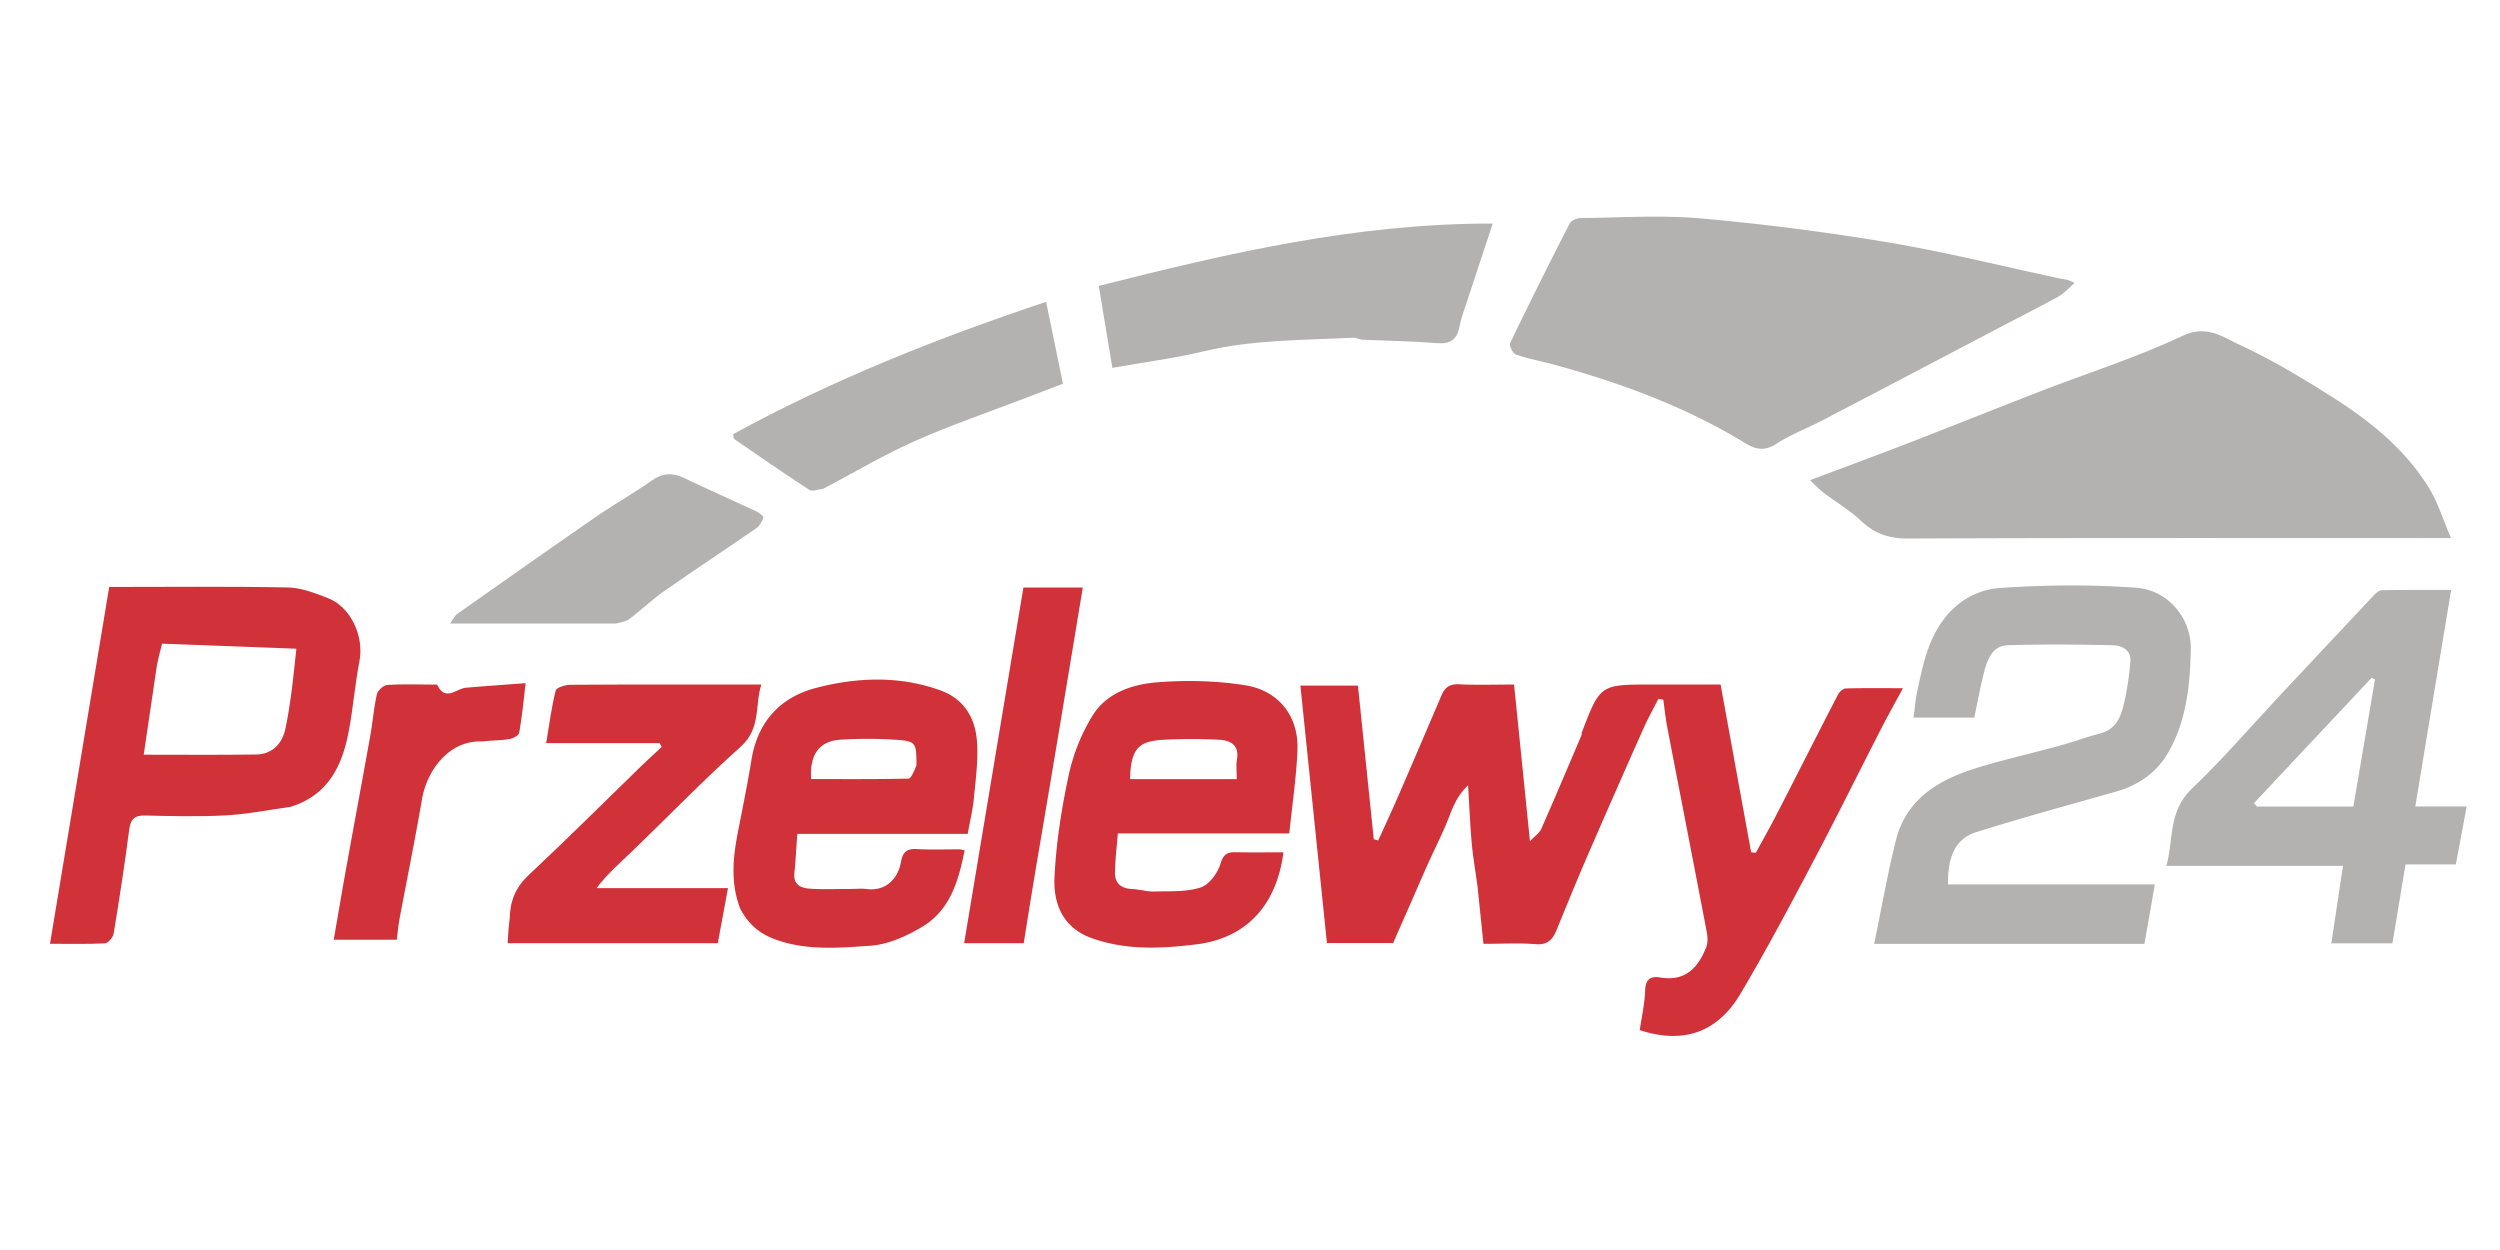 <svg xmlns="http://www.w3.org/2000/svg" width="150" height="75" fill="none" viewBox="0 0 150 75">
  <path fill="#D13138" d="M88.654 53.201c-.123-.914-.27-1.743-.347-2.578-.098-1.081-.14-2.167-.223-3.505-.762.728-.975 1.51-1.28 2.249-.344.83-.755 1.634-1.124 2.455-.357.791-.698 1.59-1.047 2.385-.347.79-.695 1.579-1.047 2.376h-3.97l-1.592-15.447h3.452l.95 9.218.267.074c.405-.894.822-1.783 1.212-2.683.87-2.005 1.728-4.016 2.586-6.026.198-.466.484-.689 1.038-.662 1.062.052 2.128.015 3.314.015l.954 9.4c.31-.328.572-.495.676-.73.82-1.863 1.612-3.739 2.41-5.612.022-.054.005-.124.026-.18 1.1-2.878 1.1-2.878 4.197-2.878h4.129l1.833 10.063.282.033c.417-.767.849-1.527 1.248-2.304 1.232-2.395 2.446-4.8 3.684-7.193.084-.162.298-.358.456-.363 1.079-.032 2.159-.017 3.439-.017-.5.927-.916 1.666-1.302 2.42-1.392 2.713-2.742 5.449-4.168 8.144-1.383 2.616-2.772 5.233-4.283 7.776-1.356 2.284-3.377 3.043-6.038 2.177.113-.789.296-1.581.322-2.38.023-.683.336-.876.912-.778 1.479.25 2.255-.57 2.745-1.793.107-.27.101-.62.045-.914-.784-4.113-1.589-8.221-2.379-12.333-.104-.537-.156-1.084-.232-1.627l-.298-.052c-.294.58-.614 1.15-.878 1.743a876.904 876.904 0 0 0-3.364 7.65c-.642 1.483-1.252 2.979-1.863 4.474-.235.575-.538.912-1.26.853-.995-.083-2.002-.021-3.129-.021a5467.3 5467.3 0 0 1-.353-3.429Z"/>
  <path fill="#B4B2B0" d="M145.39 32.286c-10.36 0-20.631-.019-30.903.027-1.14.005-1.998-.286-2.816-1.056-.689-.65-1.526-1.14-2.286-1.715-.242-.183-.448-.413-.784-.73 2.124-.8 4.077-1.52 6.018-2.271 2.62-1.014 5.226-2.064 7.846-3.077 2.837-1.097 5.751-2.024 8.495-3.315 1.437-.676 2.405.071 3.402.533 1.955.905 3.822 2.026 5.644 3.185 2.239 1.425 4.304 3.096 5.721 5.389.547.885.852 1.918 1.331 3.03h-1.668Zm-26.033-12.313a2513.365 2513.365 0 0 1-9.98 5.232c-.94.49-1.946.87-2.831 1.443-.685.443-1.235.306-1.813-.048-3.543-2.167-7.391-3.59-11.372-4.69-.798-.22-1.618-.37-2.4-.633-.184-.062-.427-.536-.357-.683a310.692 310.692 0 0 1 3.585-7.2c.09-.176.434-.31.662-.312 2.407-.023 4.83-.187 7.219.025 3.775.336 7.545.819 11.282 1.447 3.445.58 6.844 1.434 10.265 2.16.231.05.475.04.857.268-.33.28-.624.623-.995.826-1.341.734-2.708 1.42-4.122 2.165Zm3.902 36.657h-10.808c.435-2.106.794-4.163 1.296-6.186.642-2.59 2.681-3.714 5.013-4.416 1.585-.477 3.203-.845 4.8-1.282.824-.226 1.629-.524 2.455-.74.96-.251 1.247-1.023 1.432-1.831.186-.81.301-1.64.374-2.469.063-.709-.513-.978-1.048-.991-2.106-.05-4.215-.064-6.32 0-.89.027-1.197.818-1.391 1.552-.241.911-.405 1.844-.607 2.788h-3.641c.073-.54.107-1.057.215-1.56.331-1.532.622-3.063 1.624-4.374.862-1.129 2.076-1.753 3.318-1.84 2.731-.19 5.494-.215 8.223-.014 1.867.138 3.294 1.81 3.253 3.693-.046 2.188-.268 4.437-1.459 6.36-.662 1.067-1.721 1.805-2.988 2.164-2.816.799-5.641 1.57-8.433 2.447-1.227.385-1.712 1.45-1.689 3.134h12.413l-.625 3.565h-5.407Z"/>
  <path fill="#D13138" d="M17.453 48.407c-1.346.186-2.614.445-3.892.514-1.61.088-3.23.048-4.845.009-.659-.017-.883.225-.966.864-.27 2.078-.589 4.151-.93 6.22-.038.226-.332.575-.523.585-1.081.057-2.168.028-3.297.028l3.553-21.41c3.597 0 7.16-.039 10.72.03.808.016 1.635.343 2.409.644 1.379.535 2.172 2.303 1.885 3.78-.269 1.38-.376 2.793-.636 4.176-.387 2.057-1.198 3.836-3.478 4.56Zm-8.038-8.488-.793 5.362c2.243 0 4.493.02 6.743-.01.907-.012 1.544-.585 1.746-1.496.155-.697.263-1.406.36-2.114.113-.83.191-1.664.312-2.738l-8.06-.302c-.13.502-.211.819-.308 1.298Z"/>
  <path fill="#B4B2B0" d="M136.85 41.666c1.896-2.021 3.743-4 5.598-5.97.122-.128.303-.282.459-.285 1.368-.022 2.736-.013 4.161-.013l-2.151 12.989H148l-.65 3.478h-3.02l-.784 4.735h-3.665l.698-4.649h-10.595c.436-1.541.093-3.264 1.523-4.627 1.86-1.771 3.54-3.732 5.343-5.658Zm3.483 6.727h.869l1.298-7.626-.206-.096-7.057 7.521.18.201h4.916Z"/>
  <path fill="#D13138" d="M44.41 54.516c-.604-1.597-.421-3.14-.117-4.689.276-1.409.565-2.816.794-4.233.369-2.28 1.72-3.756 3.87-4.317 2.468-.644 4.997-.745 7.47.147 1.405.507 2.073 1.632 2.186 3.005.094 1.133-.07 2.294-.177 3.437-.066.707-.239 1.404-.374 2.166H47.838c-.06.827-.1 1.597-.177 2.363-.067.664.371.881.871.92.795.061 1.598.022 2.397.024.366 0 .737-.04 1.097.004 1.167.143 1.865-.678 2.028-1.607.104-.593.334-.825.945-.791.851.046 1.707.013 2.561.017.09.001.178.03.318.056-.364 1.831-.87 3.61-2.582 4.614-.931.547-2.024 1.041-3.075 1.112-1.881.128-3.8.303-5.67-.367-.977-.349-1.644-.92-2.141-1.861Zm10.577-8.596c-.001-1.394-.023-1.462-1.359-1.541a25.886 25.886 0 0 0-3.22.004c-1.254.083-1.834.9-1.739 2.361 1.941 0 3.888.016 5.833-.028.166-.004.323-.408.485-.796Zm17.009 10.713c-2.246.292-4.403.406-6.51-.352-1.718-.618-2.294-2.067-2.217-3.645.101-2.057.42-4.12.855-6.137.27-1.25.772-2.512 1.449-3.594.826-1.322 2.346-1.842 3.803-1.961 1.77-.145 3.596-.106 5.346.173 1.921.307 3.21 1.774 3.125 3.897-.068 1.645-.315 3.283-.49 4.988H67.07c-.064.823-.16 1.585-.173 2.348-.01.648.373.963 1.028.992.448.019.894.16 1.338.148.933-.026 1.916.038 2.778-.243.512-.167 1.019-.864 1.189-1.425.181-.599.43-.698.94-.688.944.018 1.888.005 2.837.005-.369 2.838-1.895 5.01-5.011 5.494Zm-3.486-9.887h5.696c0-.465-.05-.83.01-1.178.15-.879-.396-1.145-1.075-1.184a32.868 32.868 0 0 0-3.026-.012c-1.631.057-2.267.312-2.313 2.374h.708Z"/>
  <path fill="#B4B2B0" d="M81.274 20.26c-3.064.154-6.07.11-9.02.813-1.785.425-3.614.661-5.513.998l-.815-4.917c7.766-1.963 15.478-3.764 23.636-3.739-.554 1.678-1.086 3.28-1.611 4.883-.139.421-.298.84-.378 1.274-.142.774-.522 1.085-1.348 1.017-1.474-.122-2.957-.138-4.437-.204-.147-.006-.293-.054-.514-.125Z"/>
  <path fill="#D13138" d="M30.582 55.106c.025-1.086.375-1.889 1.146-2.61 2.286-2.14 4.503-4.353 6.75-6.535.4-.388.813-.762 1.221-1.143l-.125-.23H32.77c.192-1.136.322-2.158.57-3.151.046-.183.57-.347.874-.35 3.444-.024 6.888-.015 10.332-.015h1.136c-.402 1.203.007 2.614-1.243 3.732-2.255 2.02-4.363 4.204-6.545 6.305-.703.677-1.448 1.311-2.1 2.18h7.884l-.61 3.302h-12.61c.028-.483.056-.948.123-1.485Z"/>
  <path fill="#B4B2B0" d="M49.424 29.313c-.333.056-.685.196-.868.077-1.518-.986-3.005-2.018-4.495-3.045-.053-.037-.043-.167-.071-.295 5.985-3.277 12.289-5.775 18.776-7.941l1.01 4.911-2.104.808c-2.259.867-4.555 1.65-6.764 2.628-1.86.822-3.62 1.872-5.484 2.857Zm-12.459 8.098h-9.958c.207-.29.278-.471.412-.565 2.771-1.952 5.54-3.906 8.33-5.832 1.099-.758 2.27-1.413 3.36-2.182.647-.456 1.232-.485 1.922-.156 1.441.686 2.902 1.33 4.349 2.006.17.08.446.293.423.364-.076.238-.22.506-.42.644-1.83 1.266-3.692 2.488-5.516 3.763-.734.513-1.386 1.141-2.1 1.686-.195.149-.478.184-.803.272Z"/>
  <path fill="#D13138" d="M28.939 44.487c-2.12-.086-3.354 1.91-3.616 3.446-.413 2.415-.905 4.816-1.356 7.225-.072.383-.102.775-.16 1.226h-3.783c.252-1.454.493-2.884.751-4.312.478-2.648.971-5.293 1.444-7.94.147-.826.211-1.667.397-2.482.053-.227.394-.535.62-.55.91-.063 1.826-.027 2.74-.025.091 0 .244-.016.264.025.489 1.011 1.135.215 1.719.164 1.166-.101 2.333-.18 3.581-.274-.134 1.104-.222 2.049-.389 2.978-.029.163-.38.346-.603.38-.505.08-1.024.072-1.61.139Zm33.425 6.356a463.166 463.166 0 0 0-.94 5.75h-3.576l3.557-21.342h3.563c-.863 5.218-1.715 10.37-2.604 15.592Z"/>
</svg>
